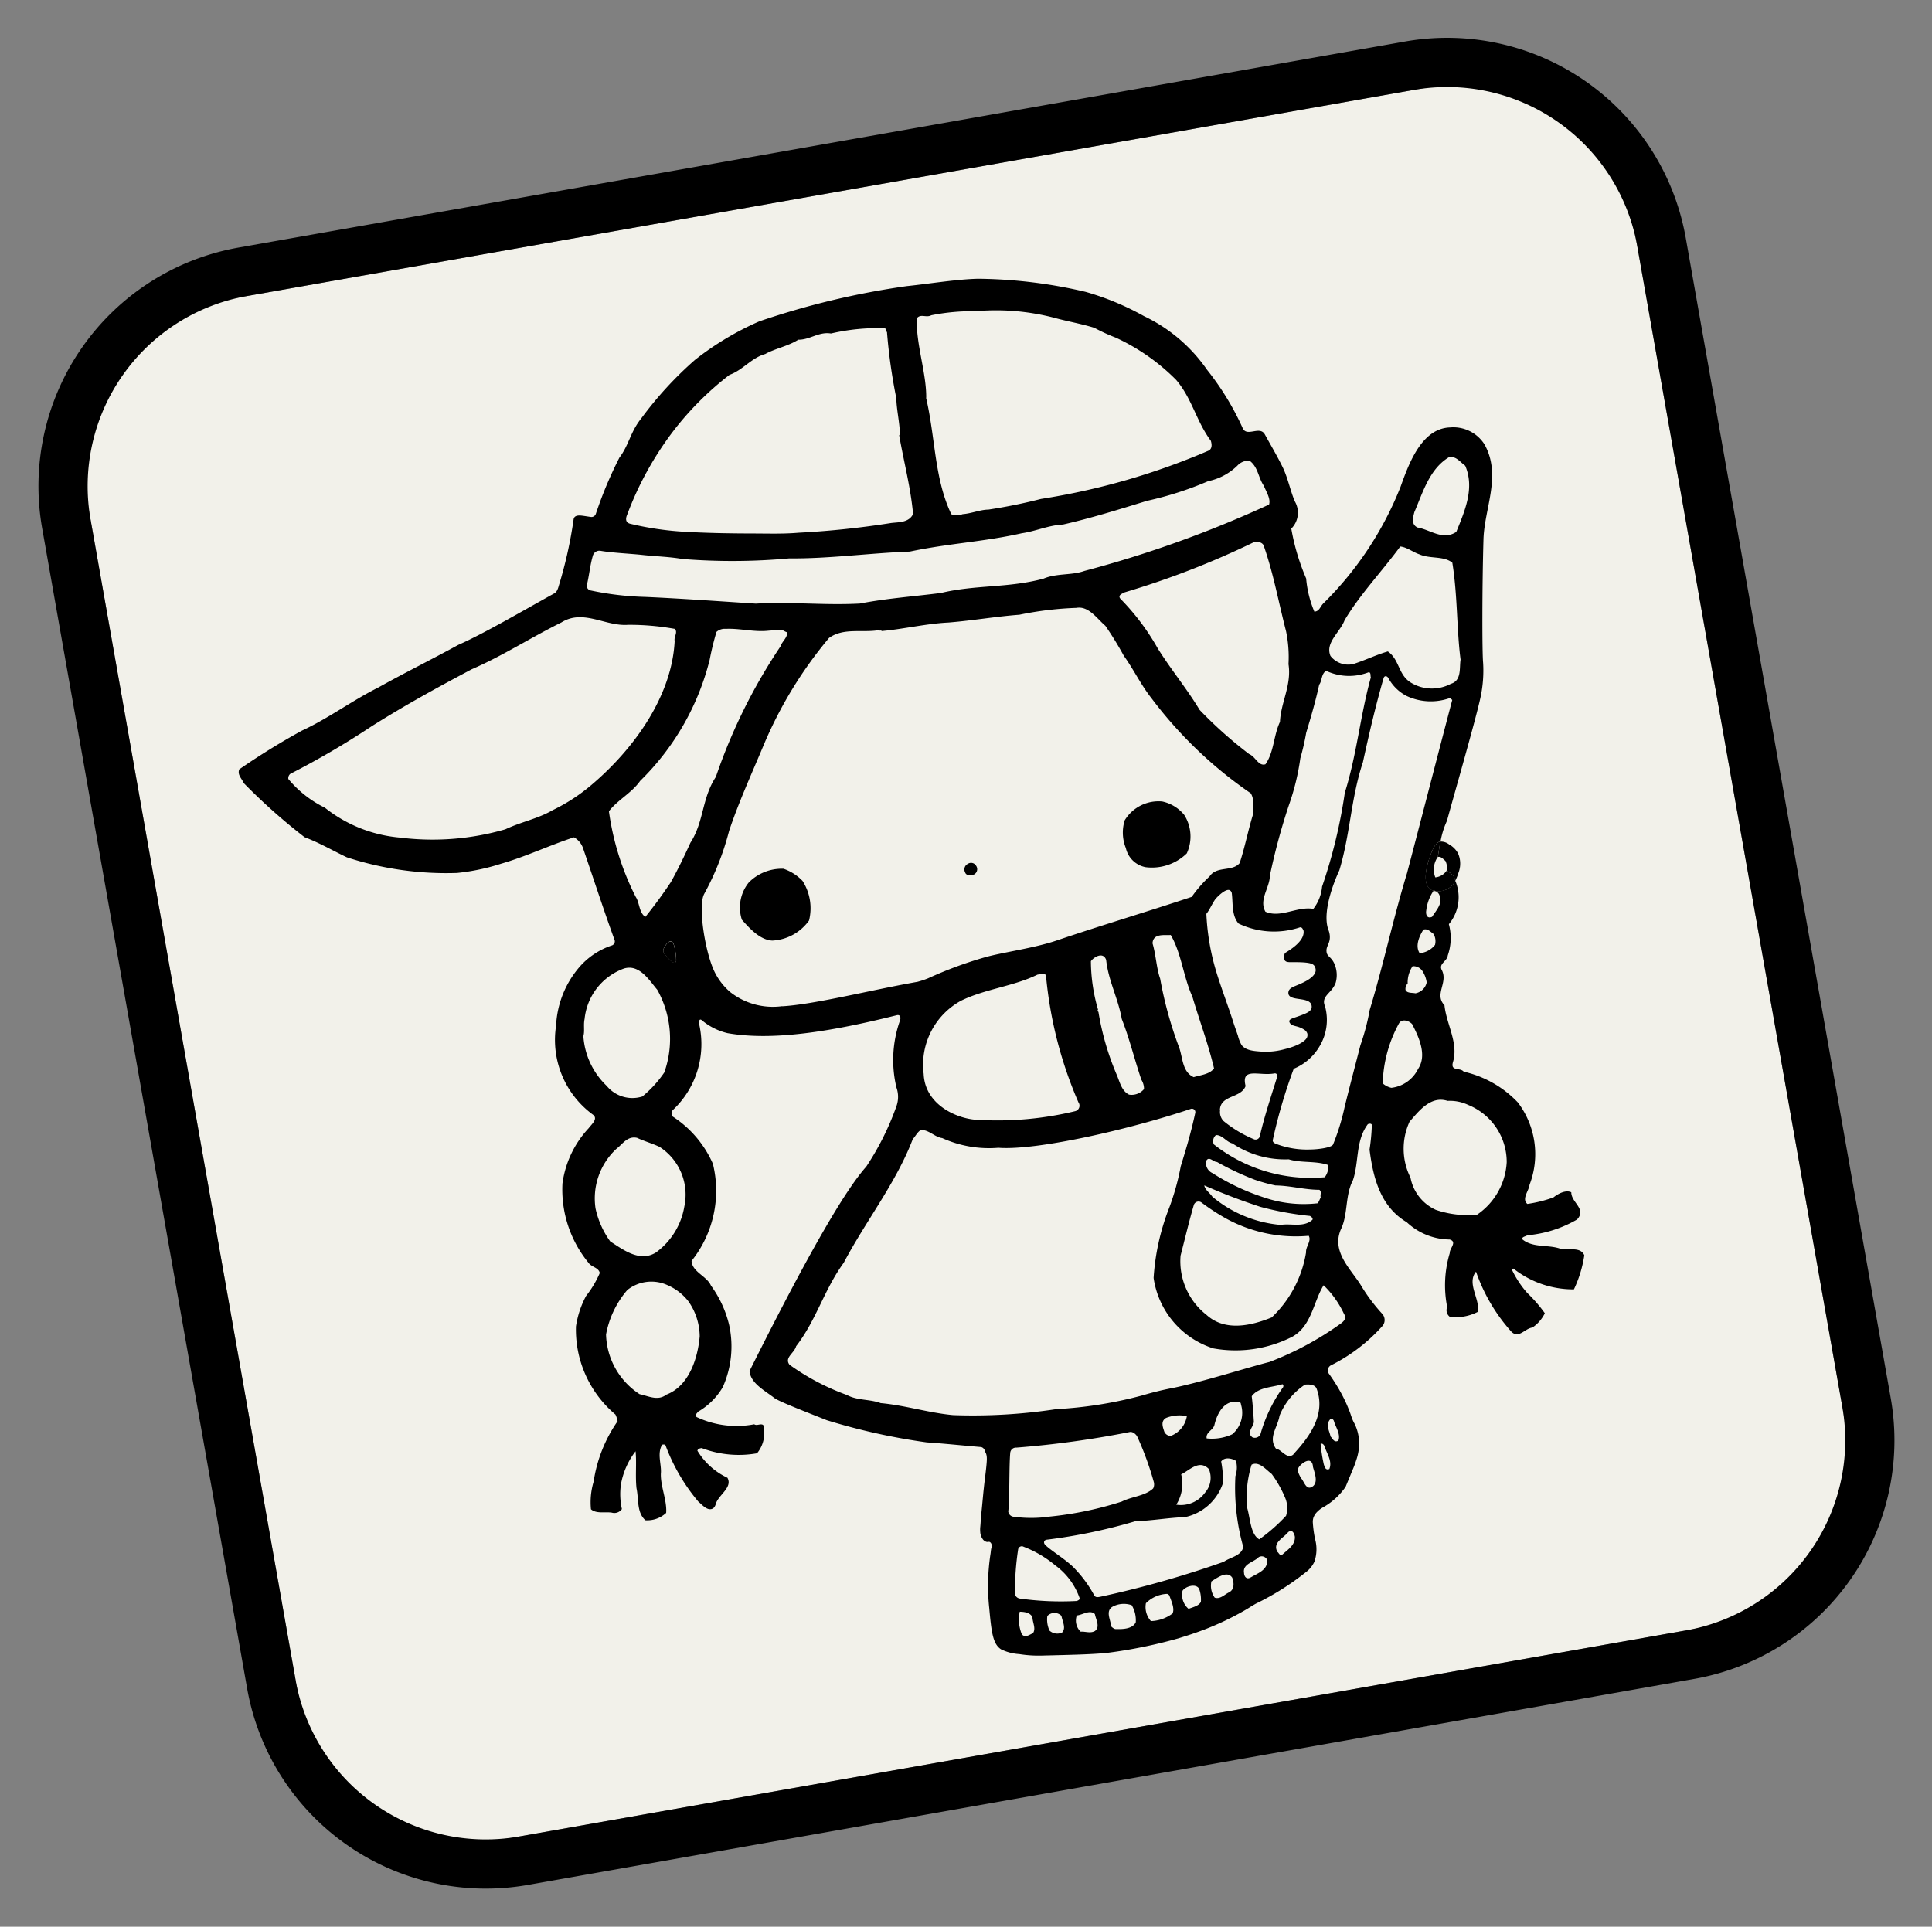<svg xmlns="http://www.w3.org/2000/svg" width="97.298" height="97.049" viewBox="0 0 97.298 97.049"><rect x="0" y="0" width="97.298" height="97.049" fill="#808080" stroke="none"/><g transform="matrix(0.985, -0.174, 0.174, 0.985, 0, 14.593)"><path d="M4.082,0H75a4.082,4.082,0,0,1,4.082,4.082V74.694A4.081,4.081,0,0,1,75,78.775H4.082A4.082,4.082,0,0,1,0,74.693V4.082A4.082,4.082,0,0,1,4.082,0Z" transform="translate(2.476 2.476)" fill="#f2f1ea"/><path d="M12.189,83.729H71.846A12.2,12.2,0,0,0,84.035,71.542V12.189A12.2,12.2,0,0,0,71.846,0H12.189A12.2,12.2,0,0,0,0,12.189V71.542A12.2,12.2,0,0,0,12.189,83.729M2.477,12.189a9.724,9.724,0,0,1,9.712-9.712H71.846a9.724,9.724,0,0,1,9.712,9.712V71.542a9.722,9.722,0,0,1-9.712,9.71H12.189a9.722,9.722,0,0,1-9.712-9.71Z"/><path d="M2.688,22.086c.673.393,1.278.909,1.93,1.373A16.116,16.116,0,0,0,9.942,25.2a10.694,10.694,0,0,0,2.256-.071c1.32-.14,2.555-.488,3.857-.673a1.008,1.008,0,0,1,.347.581c.257,1.627.488,3.291.768,4.88a.218.218,0,0,1-.209.236,3.742,3.742,0,0,0-1.72.742,4.873,4.873,0,0,0-1.723,2.743,4.661,4.661,0,0,0,1.049,4.742c.233.255-.164.466-.326.626a5.065,5.065,0,0,0-1.789,2.512,5.807,5.807,0,0,0,.581,4.138c.117.281.464.328.485.631a5.127,5.127,0,0,1-.883,1.021,4.732,4.732,0,0,0-.766,1.418,5.585,5.585,0,0,0,1.185,4.718,1.293,1.293,0,0,1,.048.35,7.176,7.176,0,0,0-1.718,2.788,3.615,3.615,0,0,0-.374,1.347c.231.281.65.233,1,.347a.46.46,0,0,0,.535-.088,3.5,3.5,0,0,1,.162-1.211,3.808,3.808,0,0,1,1.023-1.535c-.048.607-.233,1.209-.278,1.839.021.581-.209,1.206.162,1.67a1.4,1.4,0,0,0,1.092-.183c.164-.628-.069-1.442.1-2.07.09-.44-.024-.973.3-1.349.067,0,.138,0,.162.071A9.557,9.557,0,0,0,16.4,58.489c.164.19.374.581.676.464a.385.385,0,0,0,.162-.183c.209-.44,1-.673.814-1.209A3.517,3.517,0,0,1,16.8,55.955c.048-.093.14-.093.233-.093a5.255,5.255,0,0,0,2.7.745,1.6,1.6,0,0,0,.557-1.347c-.114-.117-.324,0-.44-.117a4.723,4.723,0,0,1-2.791-.861c-.093-.117.048-.186.117-.255a3.459,3.459,0,0,0,1.439-1,5.039,5.039,0,0,0,.861-3.022,5.512,5.512,0,0,0-.557-2.118c-.119-.509-.814-.838-.745-1.394a5.665,5.665,0,0,0,1.908-4.628,5.431,5.431,0,0,0-1.63-2.743c.048-.09.024-.207.117-.276a4.551,4.551,0,0,0,2.056-4.007c-.007-.114.05-.345.176-.178a3.147,3.147,0,0,0,1.154.854c2.156.785,5.146.833,8.539.592.193-.014.2.155.114.3a5.95,5.95,0,0,0-.757,3.281,1.4,1.4,0,0,1-.176.949,13.865,13.865,0,0,1-2.015,2.712c-1.064.837-3.16,3.153-7.578,9.113-.048.626.581,1.094,1,1.558.2.224,1.811,1.187,2.4,1.556a31.823,31.823,0,0,0,4.766,1.977c.792.193,1.846.495,2.624.7.193.05.193.3.193.3.062.183.033.335-.117.852-.117.4-.171.552-.278.928-.019.062-.01.029-.138.49-.078.286-.157.571-.238.854-.048.171-.083.345-.131.516a1.351,1.351,0,0,0-.052.278.666.666,0,0,0,.05.343.35.35,0,0,0,.186.2c.064.019.1,0,.152.031a.2.2,0,0,1,.064.136.312.312,0,0,1-.04.176c-.045.1-.064.2-.1.3a10.555,10.555,0,0,0-.533,2.674c-.1,1.194-.136,1.8.226,2.134a2.4,2.4,0,0,0,.857.395,6.115,6.115,0,0,0,1.1.271c1.768.269,2.65.4,3.345.443a24.609,24.609,0,0,0,3.586-.1c.193-.024.383-.05.383-.05.164-.021.347-.048.557-.083a14.339,14.339,0,0,0,2.572-.666c.312-.112.2-.083.626-.24a13.516,13.516,0,0,0,2.829-1.161,1.393,1.393,0,0,0,.452-.414,1.933,1.933,0,0,0,.228-1.113,5.764,5.764,0,0,1,.036-.859.727.727,0,0,1,.062-.2A.785.785,0,0,1,47,64.413a1.289,1.289,0,0,1,.312-.164,3.4,3.4,0,0,0,1.316-.83c0-.007.167-.262.49-.773a4.849,4.849,0,0,0,.262-.443,2.68,2.68,0,0,0,.276-.716,2.3,2.3,0,0,0-.033-1.106c-.01-.026-.029-.081-.052-.164-.043-.167-.048-.257-.079-.438-.019-.1-.036-.178-.064-.307-.052-.238-.112-.435-.14-.531a9.134,9.134,0,0,0-.492-1.252.292.292,0,0,1,.148-.414,8.64,8.64,0,0,0,2.938-1.523.469.469,0,0,0,.078-.578,8.792,8.792,0,0,1-.823-1.637c-.374-.906-1.161-1.906-.49-2.926.49-.673.49-1.627,1.025-2.327.464-.838.464-1.93,1.23-2.648.093-.024.209,0,.188.09a10.138,10.138,0,0,1-.326,1.187c-.071,1.463.05,2.929,1.209,3.926a3.205,3.205,0,0,0,1.975,1.232c.376.186-.09.443-.114.676a5.62,5.62,0,0,0-.6,2.65.416.416,0,0,0,.048.512,2.432,2.432,0,0,0,1.416,0c.259-.578-.3-1.489.259-2h.019a8.851,8.851,0,0,0,1.211,3.252c.3.466.7-.021,1.092,0a1.839,1.839,0,0,0,.742-.6,7.137,7.137,0,0,0-.695-1.161,5,5,0,0,1-.559-1.3c.048.024.048-.048.093-.024a4.871,4.871,0,0,0,2.812,1.556,6.075,6.075,0,0,0,.814-1.6c-.117-.469-.721-.374-1.092-.512-.581-.35-1.373-.281-1.837-.816-.024-.138.164-.114.278-.162a6.032,6.032,0,0,0,2.605-.347c.581-.443-.14-.883-.048-1.4-.255-.183-.673-.043-.933.1a6.67,6.67,0,0,1-1.347.093c-.252-.3.188-.628.278-.933a4.307,4.307,0,0,0,.14-4.183,5.4,5.4,0,0,0-2.415-2c-.14-.257-.678-.114-.443-.581.443-.885,0-1.932.071-2.881-.421-.63.371-1.073.183-1.746-.138-.371.324-.393.419-.7a2.664,2.664,0,0,0,.326-1.537,2.115,2.115,0,0,0,.7-2.087.986.986,0,0,1-.5.34,1.17,1.17,0,0,1-.561,0,.348.348,0,0,1,.152.257c.09.419-.3.695-.559.978-.278.069-.3-.186-.231-.371a2.181,2.181,0,0,1,.542-.916.551.551,0,0,1-.148-.088c-.433-.447.183-1.5.335-1.761.3-.507.5-.528.569-.531l.014,0a4.224,4.224,0,0,1,.5-.966c.512-1.092,2.267-4.671,2.722-5.774a6.421,6.421,0,0,0,.454-1.751c.036-.49.6-3.7,1.1-6.119.319-1.532,1.468-3.005.88-4.694a1.857,1.857,0,0,0-1.556-1.14c-1.425-.207-2.372,1.451-2.976,2.51a17.037,17.037,0,0,1-4.858,5.113c-.186.133-.252.35-.509.326a5.453,5.453,0,0,1-.117-1.72,11.134,11.134,0,0,1-.3-2.6,1.133,1.133,0,0,0,.419-1.306c-.136-.554-.138-1.194-.3-1.787-.162-.576-.407-1.232-.607-1.815-.169-.493-.93,0-1.044-.512a13.794,13.794,0,0,0-1.256-3.2A8.091,8.091,0,0,0,48.877,3.6,13.713,13.713,0,0,0,46.2,1.889,24.564,24.564,0,0,0,41,.3C39.94.133,38.439.116,37.387.038a40.43,40.43,0,0,0-7.616.454,14.753,14.753,0,0,0-3.536,1.349A18.4,18.4,0,0,0,23.052,4.28c-.65.566-.837,1.209-1.418,1.744a20.511,20.511,0,0,0-1.665,2.589.235.235,0,0,1-.288.1c-.088-.026-.376-.131-.49-.157-.188-.043-.328-.019-.376.15a21.876,21.876,0,0,1-1.3,3.124c-.067.138-.152.312-.3.359-1.387.469-3.838,1.382-5.208,1.711-1.439.488-2.953.93-4.347,1.416-1.418.421-2.743,1.094-4.161,1.468a35.994,35.994,0,0,0-3.443,1.37c-.159.257.05.485.1.721a29.593,29.593,0,0,0,2.534,3.207m15.227,28.22c-.278,1.047-.954,2.37-2.16,2.6-.49.257-.909-.093-1.328-.257a3.706,3.706,0,0,1-1.14-3.252,4.75,4.75,0,0,1,1.444-2.02,1.946,1.946,0,0,1,2.044.117,2.686,2.686,0,0,1,.883.973,3.113,3.113,0,0,1,.257,1.837m.369-6.552a3.6,3.6,0,0,1-1.811,2.018c-.885.35-1.582-.414-2.163-.952a4.432,4.432,0,0,1-.44-1.765,3.408,3.408,0,0,1,1.556-2.772c.35-.178.652-.552,1.118-.366.326.231.719.416,1.044.652a2.861,2.861,0,0,1,.695,3.186m.188-6.84a5.794,5.794,0,0,1-1.3,1,1.668,1.668,0,0,1-1.673-.838,3.8,3.8,0,0,1-.721-2.674c.117-.233.093-.554.209-.835a3.025,3.025,0,0,1,2.394-2.16c.816-.1,1.163.833,1.466,1.344a5.069,5.069,0,0,1-.374,4.159m1.57-5.444c-.109.316-.412-.252-.5-.393a.283.283,0,0,1,.043-.381c.307-.383.469-.2.481-.012a3.076,3.076,0,0,1-.021.785m.407-3.921c-.512.535-1.023,1.023-1.558,1.489-.278-.262-.162-.768-.3-1.071a13.544,13.544,0,0,1-.581-4.487c.535-.488,1.28-.7,1.815-1.232a12.917,12.917,0,0,0,4.506-5.394,14.257,14.257,0,0,1,.583-1.325.623.623,0,0,1,.488-.069c.721.093,1.37.419,2.115.466.209.021.419.048.65.069.071.045.14.117.231.164.029.255-.321.416-.438.65a27.993,27.993,0,0,0-4.347,5.905c-.885.93-.976,2.115-1.839,3.043-.416.607-.833,1.187-1.323,1.792m4.444,7.116A3.474,3.474,0,0,1,22.445,33.5a3.172,3.172,0,0,1-.673-1.463c-.207-1.1-.155-3.124.243-3.633A13.657,13.657,0,0,0,23.8,25.5c.719-1.325,1.6-2.608,2.436-3.907a21.151,21.151,0,0,1,4.209-4.787c.816-.395,1.7.048,2.558.048.024.069.093,0,.114.069,1,.093,2.308.024,3.374.162,1.232.117,2.415.117,3.6.236a16.978,16.978,0,0,1,2.884.159c.628,0,.928.721,1.278,1.14a16.565,16.565,0,0,1,.652,1.649c.371.769.581,1.561,1,2.348a21.341,21.341,0,0,0,4.09,5.584c.14.345-.024.692-.071,1.064-.393.769-.692,1.561-1.09,2.3-.445.376-1.163-.071-1.606.395a6.47,6.47,0,0,0-1.068.861c-2.348.347-4.744.621-7.066.978-1.223.188-2.822.112-3.719.207a20.233,20.233,0,0,0-3,.545,4.392,4.392,0,0,1-.554.081c-2.413,0-5.308.219-6.919.029m20.614-17.53a42.982,42.982,0,0,0,6.812-1.347c.209-.024.49.069.49.324.228,1.439.228,2.812.347,4.368a6.381,6.381,0,0,1-.167,1.651c-.021,1.068-.719,1.837-.928,2.788-.443.628-.557,1.444-1.092,1.977-.369.048-.419-.464-.721-.652a21.307,21.307,0,0,1-2.068-2.624c-.443-1.161-1.049-2.208-1.537-3.417a11.863,11.863,0,0,0-1.418-2.789c-.114-.212.164-.236.281-.281M50.228,36.8c.067.121.236.112.676.2.571.114.676.212.726.3a.384.384,0,0,1,.031.264c-.088.331-.692.478-.954.54s-.495.083-.573.255a.262.262,0,0,0-.024.152c.062.343.937.293,1.035.683a.321.321,0,0,1-.017.193c-.081.176-.355.226-.7.286-.29.052-.478.052-.516.159a.147.147,0,0,0,.01.1c.074.207.359.186.64.45a.365.365,0,0,1,.133.228.319.319,0,0,1-.038.171c-.09.176-.509.362-1.23.407a3.548,3.548,0,0,1-1.128-.074c-.4-.1-.8-.193-.964-.509a1.839,1.839,0,0,1-.1-.5c-.038-.243-.081-.485-.114-.73-.126-.947-.343-2.008-.431-2.931a11.935,11.935,0,0,1,.048-2.653c.186-.159.355-.426.564-.64.057-.057.611-.476.809-.324a.219.219,0,0,1,.069.162c-.026.521-.209,1.1.071,1.566a4.153,4.153,0,0,0,3.019.723c.117.019.117.14.14.2-.024.483-.7.783-1.114.942a.424.424,0,0,0-.071.381M47.694,49.867a6.182,6.182,0,0,1-3.138-2c-.093-.212-.3-.395-.3-.628a30.09,30.09,0,0,0,2.6,1.558,15.874,15.874,0,0,0,2.375.883c.04.048.138.117.09.209-.512.326-1.094-.021-1.627-.021m1.3.788c.1.281-.255.514-.276.79a5.784,5.784,0,0,1-2.277,2.931c-1.094.233-2.441.3-3.21-.7a3.428,3.428,0,0,1-.766-3.162c.371-.811.7-1.582,1.09-2.372a.25.25,0,0,1,.4-.093,10.928,10.928,0,0,0,1.092,1.023,7.3,7.3,0,0,0,3.95,1.58m-1.856-2.277a11.263,11.263,0,0,1-2.37-1.673.561.561,0,0,1-.212-.652c.188-.257.352.117.533.138A14.337,14.337,0,0,0,46.809,47.4a8.68,8.68,0,0,0,.978.466c.742.14,1.392.466,2.137.6.117.119-.021.257,0,.395-.067.069-.114.188-.207.257a6.157,6.157,0,0,1-2.581-.745m-2.463-6.6c-.535-.371-.35-1.092-.466-1.651A19.552,19.552,0,0,1,43.88,36.6c-.093-.538,0-1.235-.069-1.818.117-.509.673-.281.976-.255.371,1,.257,2.182.533,3.252.14,1.259.374,2.465.445,3.745-.278.255-.721.209-1.092.255M40.6,35.127c.186-.186.695-.374.766.069-.071,1.068.257,2,.257,3.072.209,1.021.278,2.137.44,3.183a.855.855,0,0,1,.048.485.814.814,0,0,1-.79.143c-.35-.257-.35-.745-.443-1.118a13.62,13.62,0,0,1-.35-3.252c-.045-.048-.045-.071,0-.119a8.814,8.814,0,0,1,.071-2.463m-1.851,6.9a.286.286,0,0,1-.233.4,16.667,16.667,0,0,1-4.87-.412c-.968-.186-2.539-1.161-2.325-2.762a3.672,3.672,0,0,1,2.486-3.3c1.282-.374,2.746-.257,4.023-.626.162,0,.326-.029.419.093a20.779,20.779,0,0,0,.5,6.614m6.94,1.613c.162-.766,1.142-.395,1.487-.973-.069-1,.754-.369,1.535-.374.117,0,.155.1.1.214-.445.864-.983,1.853-1.373,2.781a.219.219,0,0,1-.3.1,6.084,6.084,0,0,1-1.368-1.187.662.662,0,0,1-.071-.557M31.836,67.949c-.162.024-.416.186-.557-.045a1.921,1.921,0,0,1,.093-1.14c.207.045.488.112.583.374-.048.276.09.6-.119.811M31.465,66.1a.269.269,0,0,1-.164-.316,13.946,13.946,0,0,1,.538-2.129.187.187,0,0,1,.293-.079,5.626,5.626,0,0,1,1.406,1.2,3.445,3.445,0,0,1,.921,1.834c.017.083-.128.126-.2.117a15.03,15.03,0,0,1-2.793-.623m.219-4.428c.178-.592.438-2.275.611-2.886a.286.286,0,0,1,.343-.193,48.924,48.924,0,0,0,5.739.219c.183-.014.307.169.35.278a15.528,15.528,0,0,1,.428,2.424.459.459,0,0,1-.088.3c-.466.309-1.128.212-1.673.378a17.6,17.6,0,0,1-3.7.114,6.6,6.6,0,0,1-1.794-.309.3.3,0,0,1-.219-.324m1.6,6.491a.578.578,0,0,1-.6-.207,1.344,1.344,0,0,1,.021-.745.5.5,0,0,1,.7.117c0,.3.138.65-.117.835m1.651.209c-.257.093-.49-.071-.721-.09a.774.774,0,0,1-.048-.838c.3.024.7-.188.909.09,0,.278.162.676-.14.837m2.094-.071c-.212.3-.7.233-1.025.164-.093,0-.188-.114-.233-.183.045-.3-.164-.792.233-.954a1.2,1.2,0,0,1,.975.09,1.469,1.469,0,0,1,.05.883m1.9-.114a1.906,1.906,0,0,1-1.137.186,1.056,1.056,0,0,1-.093-.928,1.584,1.584,0,0,1,1.137-.278.31.31,0,0,1,.093.093c.048.3.164.7,0,.928m1.508-.326c-.159.186-.438.186-.671.236a.93.93,0,0,1-.14-.954c.186-.188.719-.262.837.043a1.606,1.606,0,0,1-.026.676m1.489-.233c-.257.069-.509.281-.766.14a1.036,1.036,0,0,1-.021-.835c.3-.119.885-.421,1.066,0,.048.3,0,.6-.278.695m-.021-1.556a50.479,50.479,0,0,1-6.424.65c-.124,0-.24,0-.281-.14a6.179,6.179,0,0,0-.726-1.478c-.321-.5-1.049-1.121-1.261-1.444-.076-.119-.017-.245.131-.236a27.476,27.476,0,0,0,4.537-.14c.838.117,1.7.117,2.513.231a2.58,2.58,0,0,0,2.184-1.368,5.152,5.152,0,0,0,.093-1.073c.209-.207.557-.069.742.1a1.326,1.326,0,0,1-.162.745,10.955,10.955,0,0,0-.233,3.581c-.159.44-.742.393-1.114.578m-1.328-4.718c.44-.117,1.023-.6,1.418-.024a1.132,1.132,0,0,1-.395,1.14,1.5,1.5,0,0,1-1.532.345,1.961,1.961,0,0,0,.509-1.461m-.255-2.931a1.847,1.847,0,0,1,1.047.093,1.28,1.28,0,0,1-.975.84.357.357,0,0,1-.278-.257c-.026-.212-.117-.559.207-.676m4.744,3.7a5.78,5.78,0,0,1,.464,1.32,1.326,1.326,0,0,1-.117.885,8.724,8.724,0,0,1-1.535.933c-.395-.328-.257-1.116-.326-1.7a5.709,5.709,0,0,1,.6-2.07c.4-.117.652.347.909.63m-.419-2.746c.048-.421.093-.837.117-1.278.416-.395,1.068-.255,1.625-.326.048.021.048.117,0,.162a7.534,7.534,0,0,0-1.532,2.139.318.318,0,0,1-.419.069c-.281-.3.162-.509.209-.766m-1.187.44a2.444,2.444,0,0,1-1.3-.021c0-.328.419-.35.514-.626.186-.421.535-.933,1.045-.956.162.069.466-.048.44.209a1.41,1.41,0,0,1-.7,1.394m-.324,7.254c-.233.1-.326-.093-.3-.276,0-.469.583-.443.861-.652a.3.3,0,0,1,.4.209c-.05.509-.6.581-.954.719m1.768-.857c-.164.067-.164-.1-.233-.164-.186-.512.44-.65.695-.885.233-.138.3.1.3.278-.048.419-.466.581-.766.771m2.113-3.119c-.395.209-.395-.326-.535-.509-.045-.167-.14-.374-.024-.535.186-.212.79-.49.721.093.024.3.138.768-.162.952m-.7-1.742c-.371.207-.535-.35-.814-.443-.3-.628.278-1.044.466-1.6A3.4,3.4,0,0,1,47.506,58c.209.021.466.069.535.278.255,1.33-.7,2.3-1.72,3.072M47.972,62.4c-.212.048-.212-.162-.233-.278a7.971,7.971,0,0,1,.021-1.049c.1-.021.143.071.164.119.048.395.281.837.048,1.209m.695-1.328c-.231.071-.255-.138-.35-.278,0-.278-.164-.626.14-.859.117-.045.164.093.164.138.024.278.231.7.045,1m1.216-5.822a15.758,15.758,0,0,1-3.938,1.313c-1.173.086-3.436.395-4.994.443a15.075,15.075,0,0,0-1.58.1,20.992,20.992,0,0,1-4.416-.071,27.874,27.874,0,0,1-5.163-.607c-1.187-.324-2.277-.9-3.486-1.23-.512-.3-1.14-.328-1.606-.7a11.858,11.858,0,0,1-2.577-2c-.212-.4.345-.538.488-.861,1.23-1.116,1.882-2.558,3.091-3.719,1.463-1.884,3.3-3.509,4.509-5.532.14-.093.278-.3.466-.374.395.024.628.466,1,.583a5.718,5.718,0,0,0,2.7.973c1.906.488,6.762.228,9.883-.243a.173.173,0,0,1,.186.236c-.416,1.011-.747,1.658-1.187,2.52a12.447,12.447,0,0,1-.933,1.953,11.7,11.7,0,0,0-1.392,3.348A4.382,4.382,0,0,0,43.276,55.4a6.3,6.3,0,0,0,4.035.109c1.044-.371,1.337-1.549,1.987-2.272a4.86,4.86,0,0,1,.759,1.592c.067.164.04.3-.174.419m.414-7.359a7.864,7.864,0,0,1-5.208-2.6.4.4,0,0,1,.186-.443c.326.048.443.424.745.559a4.748,4.748,0,0,0,2.651,1.28c.581.3,1.323.3,1.906.628a.855.855,0,0,1-.278.578m3.7-4.159a6.653,6.653,0,0,1,1.323-2.812c.186-.233.514-.069.652.14.209.673.49,1.673-.1,2.279a1.715,1.715,0,0,1-1.487.7.978.978,0,0,1-.393-.3m1.953-4.43a.384.384,0,0,1,.162-.3,1.469,1.469,0,0,1,.395-.814.546.546,0,0,1,.464.371,1.369,1.369,0,0,1,.093.557.708.708,0,0,1-.652.44c-.159-.067-.416-.067-.462-.252m2.089,6.243a3.1,3.1,0,0,1,1.418,3.183,3.421,3.421,0,0,1-1.93,2.344,5,5,0,0,1-2-.6,2.232,2.232,0,0,1-.975-1.815,3.259,3.259,0,0,1,.443-2.788c.554-.443,1.273-1.116,2.065-.7a2.176,2.176,0,0,1,.978.374m-.207-8.772a.742.742,0,0,1-.026.554,1.114,1.114,0,0,1-.833.276c-.167-.39.114-.83.393-1.137.231-.024.326.167.466.307M57.059,33.5c-1.09,2.139-2,4.395-3.064,6.488a11.3,11.3,0,0,1-.771,1.67c-.44.975-.923,2.01-1.335,2.953A11.158,11.158,0,0,1,51,46.338c-.1.148-.811.112-1.178.048a4.367,4.367,0,0,1-1.632-.571c-.059-.036-.178-.109-.14-.224a25.977,25.977,0,0,1,1.663-3.352,2.7,2.7,0,0,0,1.511-.928,2.575,2.575,0,0,0,.588-1.894.63.63,0,0,1-.019-.178c.031-.4.5-.452.754-.9a1.42,1.42,0,0,0,.093-.985c-.1-.357-.3-.388-.274-.645.021-.276.259-.364.3-.742a1.046,1.046,0,0,0-.017-.319c-.2-1.1,1.061-2.846,1.061-2.846.861-1.7,1.211-3.486,2.118-5.158.533-1.3,1.118-2.677,1.768-4,.069-.117.186-.071.231.048a2.194,2.194,0,0,0,.742,1.044,2.871,2.871,0,0,0,2.141.485l.093.117c-1.256,2.719-2.491,5.441-3.745,8.161m3.514-17.809c.581-.88,1.116-2,2.184-2.415.371-.021.512.326.742.559.278,1.182-.393,2.208-1.023,3.207-.745.324-1.278-.347-1.882-.557-.3-.212-.138-.538-.021-.795m-4.421,4.768c.976-1.14,2.277-2.094,3.419-3.183.326.09.581.395.883.557.488.326,1.185.278,1.556.7-.021,1.651-.371,3.348-.44,4.882-.14.395-.119,1.047-.695,1.113a2.034,2.034,0,0,1-1.98-.419c-.557-.509-.347-1.23-.859-1.739-.628.069-1.163.231-1.815.321a1.13,1.13,0,0,1-1.068-.6c-.159-.695.652-1.071,1-1.627m-1.813,2.953c.186-.164.186-.514.466-.626a2.73,2.73,0,0,0,2.115.44c.1.071.026.186.045.278-.857,1.789-1.37,3.7-2.3,5.487a26.081,26.081,0,0,1-1.951,4.461,2.125,2.125,0,0,1-.628,1.025c-.79-.278-1.7.186-2.4-.278-.231-.652.419-1.14.535-1.746a31.672,31.672,0,0,1,1.558-3.326A11.957,11.957,0,0,0,52.76,26.9a11.845,11.845,0,0,0,.512-1.209c.374-.742.745-1.487,1.068-2.277M37.37,5.743C37.6,4.511,37.325,3,37.6,1.722c.231-.209.464.069.742-.024a10.4,10.4,0,0,1,2.232.188,11.637,11.637,0,0,1,3.814,1c.628.3,1.3.538,1.927.861a9.3,9.3,0,0,0,.978.676,10.42,10.42,0,0,1,2.624,2.624c.631,1.071.631,2.21,1.187,3.324.024.188,0,.4-.186.466a34.882,34.882,0,0,1-8.741.93,26.832,26.832,0,0,1-2.7.069c-.419-.069-.859.045-1.325,0a.8.8,0,0,1-.557-.093c-.535-1.908-.117-3.928-.233-6M21.5,8.955a16.339,16.339,0,0,1,3.086-3.819,15.483,15.483,0,0,1,3.231-2.251c.7-.117,1.235-.652,1.953-.719.535-.188,1.206-.188,1.765-.421.559.114,1.094-.231,1.675-.021a10.411,10.411,0,0,1,2.7.207c.112.048.024.164.09.209a28.006,28.006,0,0,0-.117,3.371c-.09.557-.045,1.232-.138,1.815l-.045.045c0,1.42.112,2.672,0,4.023-.276.393-.769.278-1.163.255a44.548,44.548,0,0,1-4.673-.328c-.766-.069-1.48-.219-2.206-.35-1.2-.214-2.372-.44-3.536-.719A15.478,15.478,0,0,1,21.586,9.4c-.2-.088-.2-.259-.088-.445m-2.01,1.651a.343.343,0,0,1,.4-.121c.512.19,1.532.421,2.032.569.65.19,1.335.328,1.944.55a31.66,31.66,0,0,0,5.3.907c2,.371,4.045.44,6.046.719,1.975-.069,3.764.164,5.717.071.7.024,1.392-.164,2.113-.071,1.42-.069,2.907-.257,4.373-.44a17.028,17.028,0,0,0,3.207-.44,2.959,2.959,0,0,0,1.582-.514.773.773,0,0,1,.647-.14c.374.395.278.909.49,1.375.069.324.233.7.093.973a56.985,56.985,0,0,1-9.741,1.675c-.673.114-1.394-.138-2.091.024-1.837.162-3.44-.3-5.208-.188-1.439-.069-2.717-.207-4.114-.186-1.742-.209-3.4-.7-5.161-.907-1.813-.443-3.626-.9-5.418-1.3a15.03,15.03,0,0,1-2.643-.795.242.242,0,0,1-.157-.3c.209-.464.331-.968.585-1.461M2.6,18.808A41.7,41.7,0,0,0,6.99,17.18c1.813-.742,3.6-1.349,5.463-1.951,1.673-.4,3.183-1.047,4.858-1.537,1.206-.488,2.139.583,3.276.7A12.818,12.818,0,0,1,22.867,15c.162.186-.114.395-.1.6-.626,2.743-3,5.023-5.391,6.414a9.139,9.139,0,0,1-2.139.909c-.814.3-1.651.3-2.512.535a13.185,13.185,0,0,1-5.3-.512,7.038,7.038,0,0,1-3.464-2.141,5.593,5.593,0,0,1-1.558-1.742.278.278,0,0,1,.188-.257" transform="translate(7.607 7.726)"/><path d="M.1.225A.283.283,0,0,0,.055.605c.09.14.393.709.5.393A3.076,3.076,0,0,0,.578.213C.567.025.4-.158.1.225" transform="translate(27.092 38.198)"/><path d="M2.518.027A2.341,2.341,0,0,0,.681.4,2,2,0,0,0,.008,2.19c.3.485.719,1.163,1.323,1.3a2.417,2.417,0,0,0,2-.673A2.552,2.552,0,0,0,3.355.794,2.411,2.411,0,0,0,2.518.027" transform="translate(31.256 35.55)"/><path d="M.859,3.151a2.518,2.518,0,0,0,2.16-.324A2.029,2.029,0,0,0,3.231.9,1.962,1.962,0,0,0,2.253.036,1.992,1.992,0,0,0,.231.643,2.085,2.085,0,0,0,.045,2.032,1.26,1.26,0,0,0,.859,3.151" transform="translate(50.885 35.52)"/><path d="M.439.614A.3.3,0,0,0,.622.2.291.291,0,0,0,.232.031.313.313,0,0,0,.018.426C.042.614.254.636.439.614" transform="translate(42.728 36.916)"/><path d="M.338,1a.743.743,0,0,1-.019.483l-.012.007c.176.152.35.312.34.542a.356.356,0,0,0,0,.048,2.273,2.273,0,0,0,.236-.376,1.272,1.272,0,0,0,.15-.959A1.126,1.126,0,0,0,.669.219.679.679,0,0,0,.264,0C.167.245.079.5,0,.74.162.733.236.883.338,1" transform="translate(66.322 39.983)"/><path d="M.487.531C.335.788-.281,1.844.152,2.291a.478.478,0,0,0,.15.088l.012-.017A.555.555,0,0,1,.4,2.432a1.131,1.131,0,0,0,.559,0,.972.972,0,0,0,.5-.34.325.325,0,0,0,0-.048c.01-.231-.162-.39-.34-.542a.784.784,0,0,1-.619.233,1.1,1.1,0,0,1,.3-.99L.806.747C.884.5.973.252,1.07,0L1.056,0C.989,0,.782.024.487.531" transform="translate(65.516 39.979)"/><path d="M0,.019A.629.629,0,0,0,.1.071C.067.048.043.019.014,0L0,.019" transform="translate(65.815 42.339)"/></g></svg>